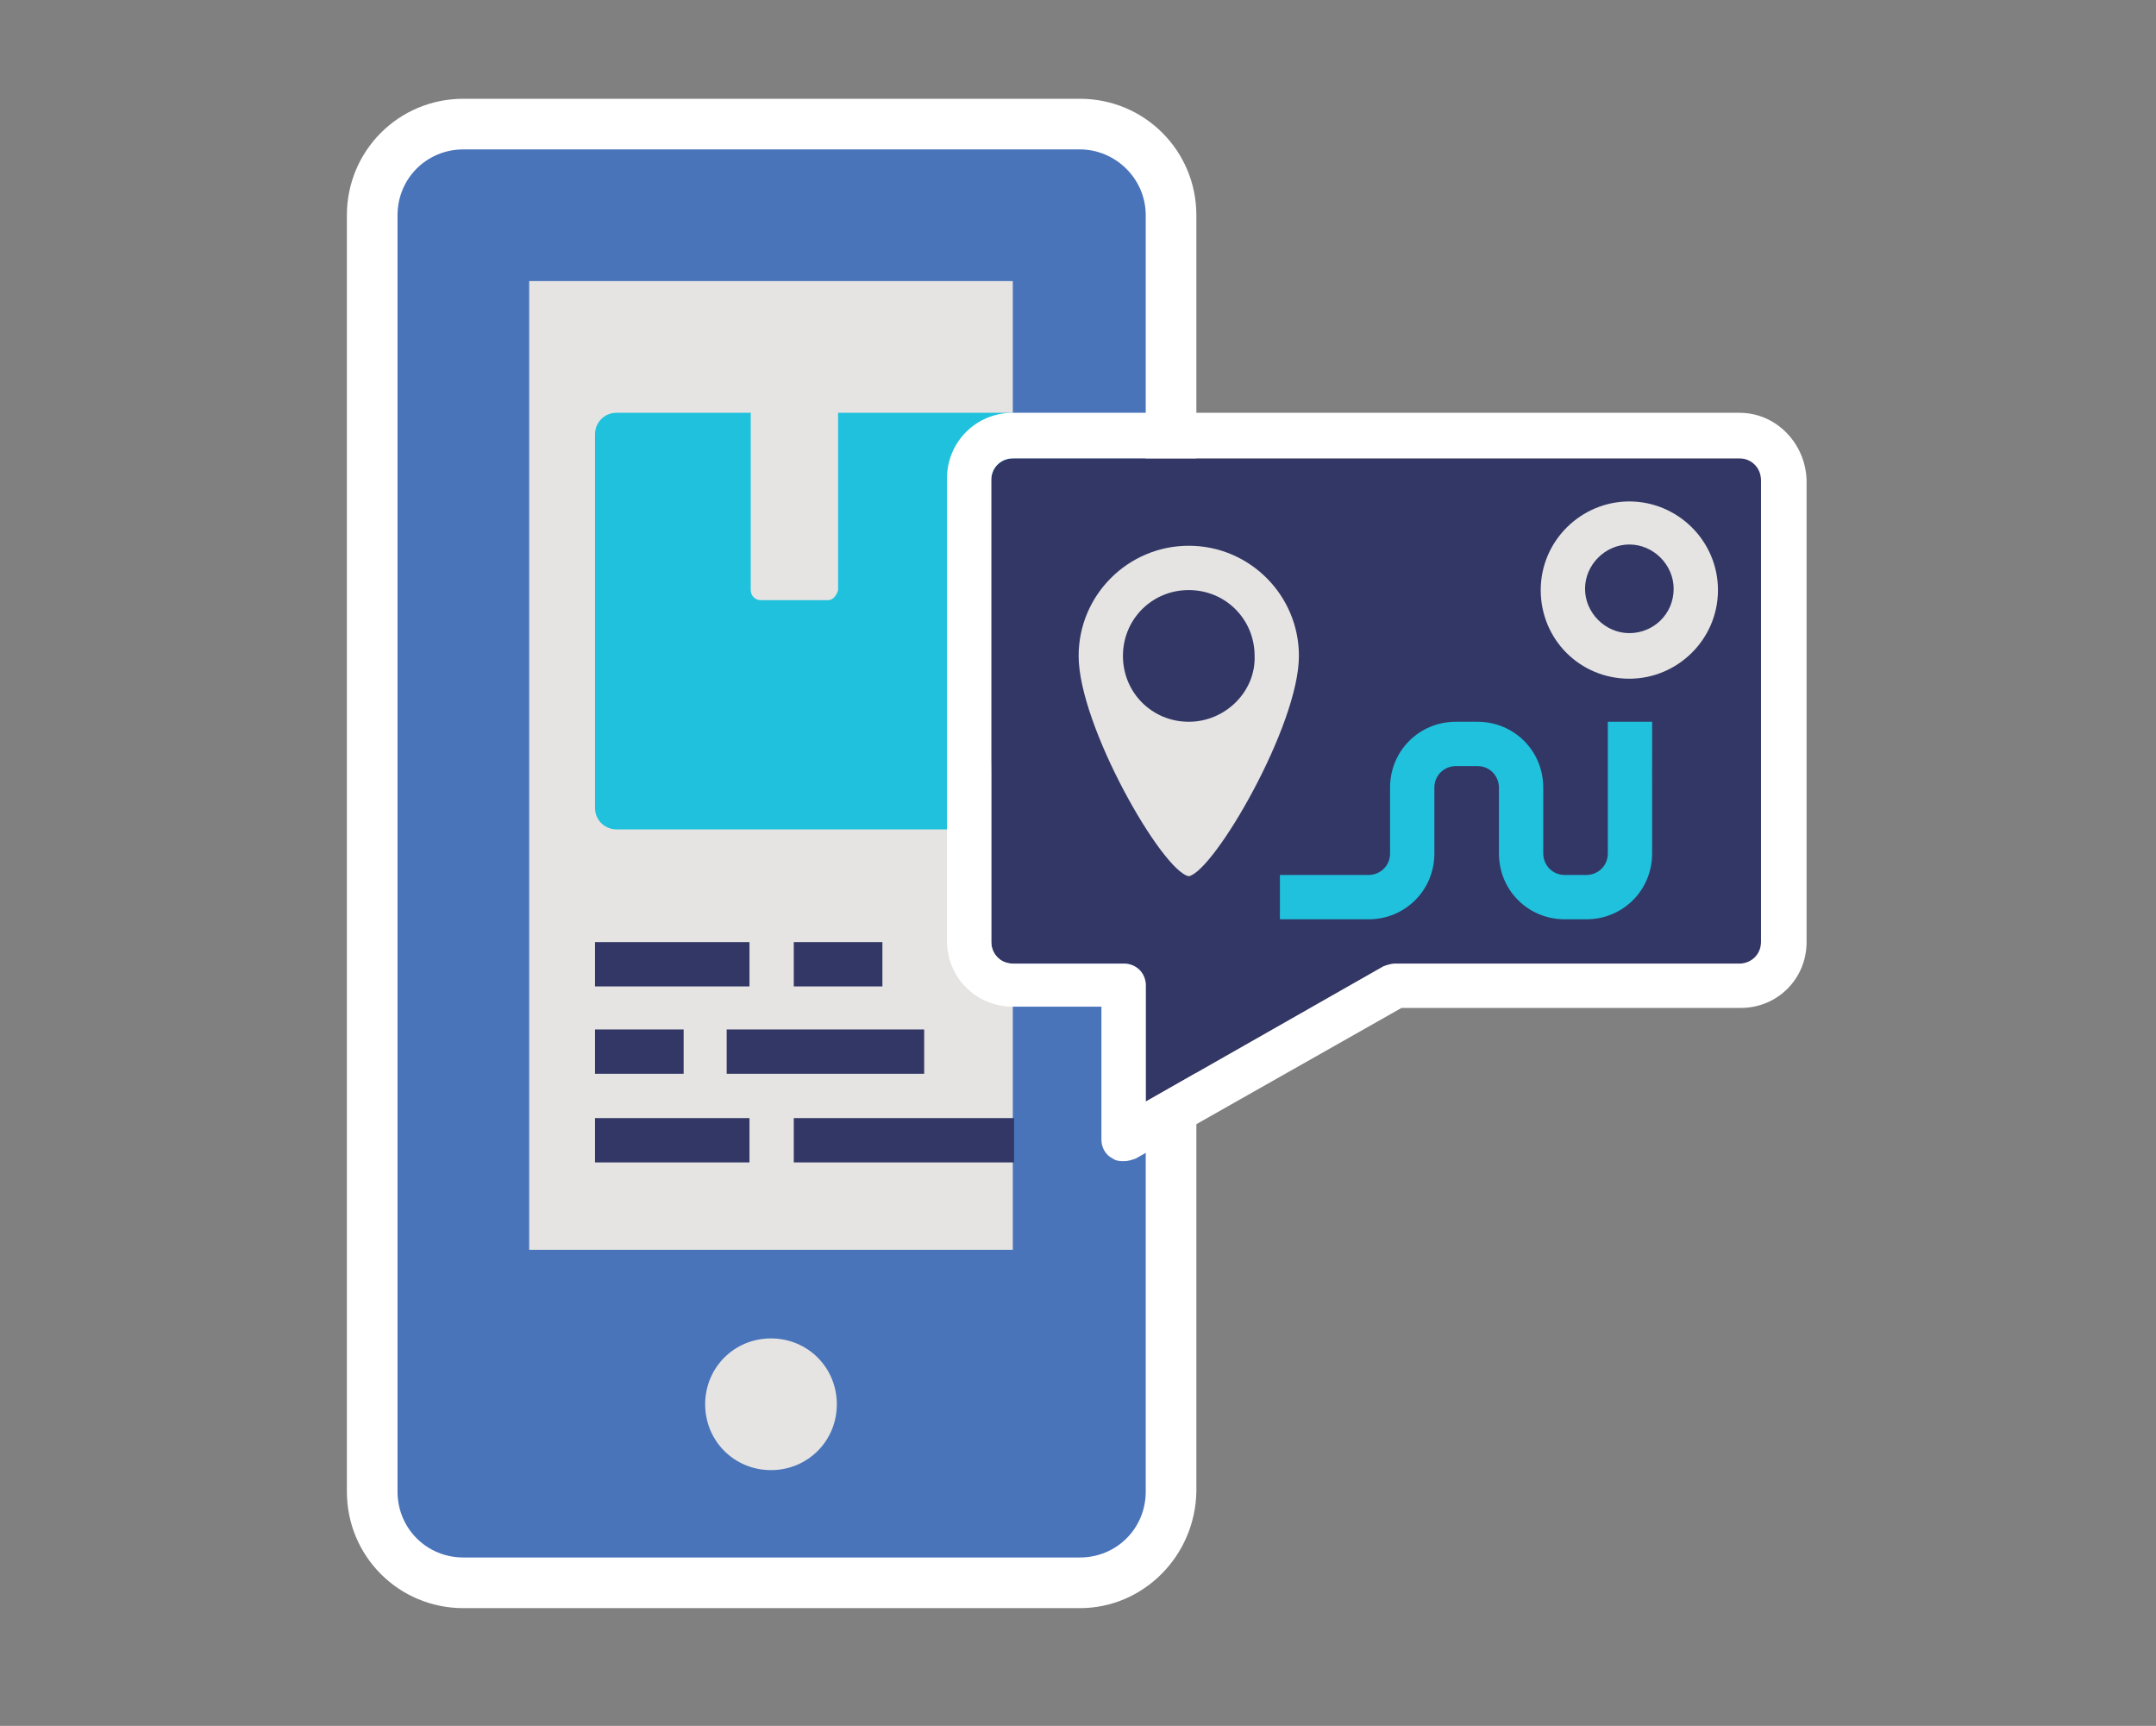 <?xml version="1.0" encoding="utf-8"?>
<!-- Generator: Adobe Illustrator 24.0.0, SVG Export Plug-In . SVG Version: 6.00 Build 0)  -->
<svg version="1.1" id="Layer_1" xmlns="http://www.w3.org/2000/svg" xmlns:xlink="http://www.w3.org/1999/xlink" x="0px" y="0px"
	 viewBox="0 0 170.3 136.3" style="enable-background:new 0 0 170.3 136.3;" xml:space="preserve">
<rect x="0" y="0" width="170.3" height="136.3" fill="#808080" stroke="none"/>
<style type="text/css">
	.st0{fill:#FFFFFF;}
	.st1{fill:#E5E4E2;}
	.st2{fill:#4974BA;}
	.st3{fill:#20C1DD;}
	.st4{fill:#333766;}
</style>
<g>
	<g>
		<g>
			<g>
				<g>
					<g>
						<path class="st0" d="M85.3,125.5H36.6c-4.2,0-7.7-3.5-7.7-7.7V17c0-4.2,3.4-7.7,7.7-7.7h48.7c4.2,0,7.7,3.5,7.7,7.7v100.8
							C92.9,122,89.5,125.5,85.3,125.5z M36.6,14.3c-1.5,0-2.7,1.2-2.7,2.7v100.8c0,1.5,1.2,2.7,2.7,2.7h48.7c1.5,0,2.7-1.2,2.7-2.7
							V31.6h-5.5v69.5H39.3V19.7h43.2v3.2H88V17c0-1.5-1.2-2.7-2.7-2.7H36.6z M44.3,96.2h33.3V24.7H44.3V96.2z"/>
						<path class="st0" d="M85.3,127H36.6c-5.1,0-9.2-4.1-9.2-9.2V17c0-5.1,4.1-9.2,9.2-9.2h48.7c5.1,0,9.2,4.1,9.2,9.2v100.8
							C94.4,122.9,90.3,127,85.3,127z M36.6,10.8c-3.4,0-6.2,2.8-6.2,6.2v100.8c0,3.4,2.8,6.2,6.2,6.2h48.7c3.4,0,6.2-2.8,6.2-6.2
							V17c0-3.4-2.8-6.2-6.2-6.2H36.6z M85.3,122H36.6c-2.3,0-4.2-1.9-4.2-4.2V17c0-2.3,1.9-4.2,4.2-4.2h48.7c2.3,0,4.2,1.9,4.2,4.2
							v7.4H81v-3.2H40.8v78.4H81V30.1h8.5v87.7C89.5,120.1,87.6,122,85.3,122z M36.6,15.8c-0.7,0-1.2,0.6-1.2,1.2v100.8
							c0,0.7,0.6,1.2,1.2,1.2h48.7c0.7,0,1.2-0.6,1.2-1.2V33.1H84v69.5H37.8V18.2H84v3.2h2.5V17c0-0.7-0.6-1.2-1.2-1.2H36.6z
							 M79.1,97.7H42.8V23.2h36.3V97.7z M45.8,94.7h30.3V26.2H45.8V94.7z"/>
					</g>
				</g>
			</g>
			<g>
				<g>
					<g>
						<rect x="38.7" y="18.6" class="st1" width="41.4" height="88.1"/>
					</g>
				</g>
			</g>
			<g>
				<g>
					<g>
						<path class="st2" d="M85.3,11.8H36.6c-2.9,0-5.2,2.3-5.2,5.2v100.8c0,2.9,2.3,5.2,5.2,5.2h48.7c2.9,0,5.2-2.3,5.2-5.2V29.2
							v-3.8V17C90.5,14.1,88.1,11.8,85.3,11.8z M80,98.7H41.8V22.2H80v3.2v3.8V98.7z"/>
					</g>
				</g>
			</g>
			<g>
				<g>
					<g>
						<path class="st3" d="M80,36.1v-3.5H48.7c-1,0-1.7,0.8-1.7,1.7v29.5c0,1,0.8,1.7,1.7,1.7h29.5v-3.5 M64.4,44.8h-3.5v-8.7h3.5
							V44.8z"/>
					</g>
				</g>
			</g>
			<g>
				<g>
					<g>
						<path class="st4" d="M139.1,74.4c0,1-0.8,1.7-1.7,1.7h-27.2c-0.3,0-0.6,0.1-0.9,0.2L90.5,87v-9.2c0-1-0.8-1.7-1.7-1.7H80
							c-1,0-1.7-0.8-1.7-1.7V37.9c0-1,0.8-1.7,1.7-1.7h57.4c1,0,1.7,0.8,1.7,1.7V74.4z"/>
					</g>
				</g>
			</g>
			<g>
				<g>
					<g>
						<path class="st0" d="M137.4,32.6H80c-2.9,0-5.2,2.3-5.2,5.2v36.5c0,2.9,2.3,5.2,5.2,5.2h7V90c0,0.6,0.3,1.2,0.9,1.5
							c0.3,0.2,0.6,0.2,0.9,0.2c0.3,0,0.6-0.1,0.9-0.2l21-11.9h26.8c2.9,0,5.2-2.3,5.2-5.2V37.9C142.6,35,140.3,32.6,137.4,32.6z
							 M139.1,74.4c0,1-0.8,1.7-1.7,1.7h-27.2c-0.3,0-0.6,0.1-0.9,0.2L90.5,87v-9.2c0-1-0.8-1.7-1.7-1.7H80c-1,0-1.7-0.8-1.7-1.7
							V37.9c0-1,0.8-1.7,1.7-1.7h57.4c1,0,1.7,0.8,1.7,1.7V74.4z"/>
					</g>
				</g>
			</g>
			<g>
				<g>
					<g>
						<g>
							<path class="st1" d="M60.9,116.1c-2.9,0-5.2-2.3-5.2-5.2s2.3-5.2,5.2-5.2s5.2,2.3,5.2,5.2S63.8,116.1,60.9,116.1z"/>
						</g>
					</g>
				</g>
			</g>
			<g>
				<g>
					<g>
						<path class="st1" d="M93.9,43.1c-4.8,0-8.7,3.9-8.7,8.7c0,5.5,6.6,17,8.7,17.4c2-0.4,8.7-11.9,8.7-17.4
							C102.6,47,98.7,43.1,93.9,43.1z M93.9,57c-2.9,0-5.2-2.3-5.2-5.2c0-2.9,2.3-5.2,5.2-5.2s5.2,2.3,5.2,5.2
							C99.2,54.6,96.8,57,93.9,57z"/>
					</g>
				</g>
			</g>
			<g>
				<g>
					<g>
						<path class="st1" d="M128.7,39.6c-3.8,0-7,3.1-7,7s3.1,7,7,7c3.8,0,7-3.1,7-7S132.5,39.6,128.7,39.6z M128.7,50
							c-1.9,0-3.5-1.6-3.5-3.5c0-1.9,1.6-3.5,3.5-3.5c1.9,0,3.5,1.6,3.5,3.5C132.2,48.5,130.6,50,128.7,50z"/>
					</g>
				</g>
			</g>
			<g>
				<g>
					<g>
						<path class="st3" d="M127,67.4c0,1-0.8,1.7-1.7,1.7h-1.7c-1,0-1.7-0.8-1.7-1.7v-5.2c0-2.9-2.3-5.2-5.2-5.2h-1.7
							c-2.9,0-5.2,2.3-5.2,5.2v5.2c0,1-0.8,1.7-1.7,1.7h-7v3.5h7c2.9,0,5.2-2.3,5.2-5.2v-5.2c0-1,0.8-1.7,1.7-1.7h1.7
							c1,0,1.7,0.8,1.7,1.7v5.2c0,2.9,2.3,5.2,5.2,5.2h1.7c2.9,0,5.2-2.3,5.2-5.2V57H127V67.4z"/>
					</g>
				</g>
			</g>
			<g>
				<g>
					<g>
						<rect x="47" y="81.3" class="st4" width="7" height="3.5"/>
					</g>
				</g>
			</g>
			<g>
				<g>
					<g>
						<rect x="57.4" y="81.3" class="st4" width="15.6" height="3.5"/>
					</g>
				</g>
			</g>
			<g>
				<g>
					<g>
						<rect x="62.7" y="74.4" class="st4" width="7" height="3.5"/>
					</g>
				</g>
			</g>
			<g>
				<g>
					<g>
						<rect x="47" y="74.4" class="st4" width="12.2" height="3.5"/>
					</g>
				</g>
			</g>
			<g>
				<g>
					<g>
						<rect x="62.7" y="88.3" class="st4" width="17.4" height="3.5"/>
					</g>
				</g>
			</g>
			<g>
				<g>
					<g>
						<rect x="47" y="88.3" class="st4" width="12.2" height="3.5"/>
					</g>
				</g>
			</g>
		</g>
		<g>
			<g>
				<g>
					<path class="st1" d="M65.4,47.4h-5.3c-0.4,0-0.8-0.3-0.8-0.8V28c0-0.4,0.3-0.8,0.8-0.8h5.3c0.4,0,0.8,0.3,0.8,0.8v18.6
						C66.1,47,65.8,47.4,65.4,47.4z"/>
				</g>
			</g>
		</g>
	</g>
</g>
</svg>
